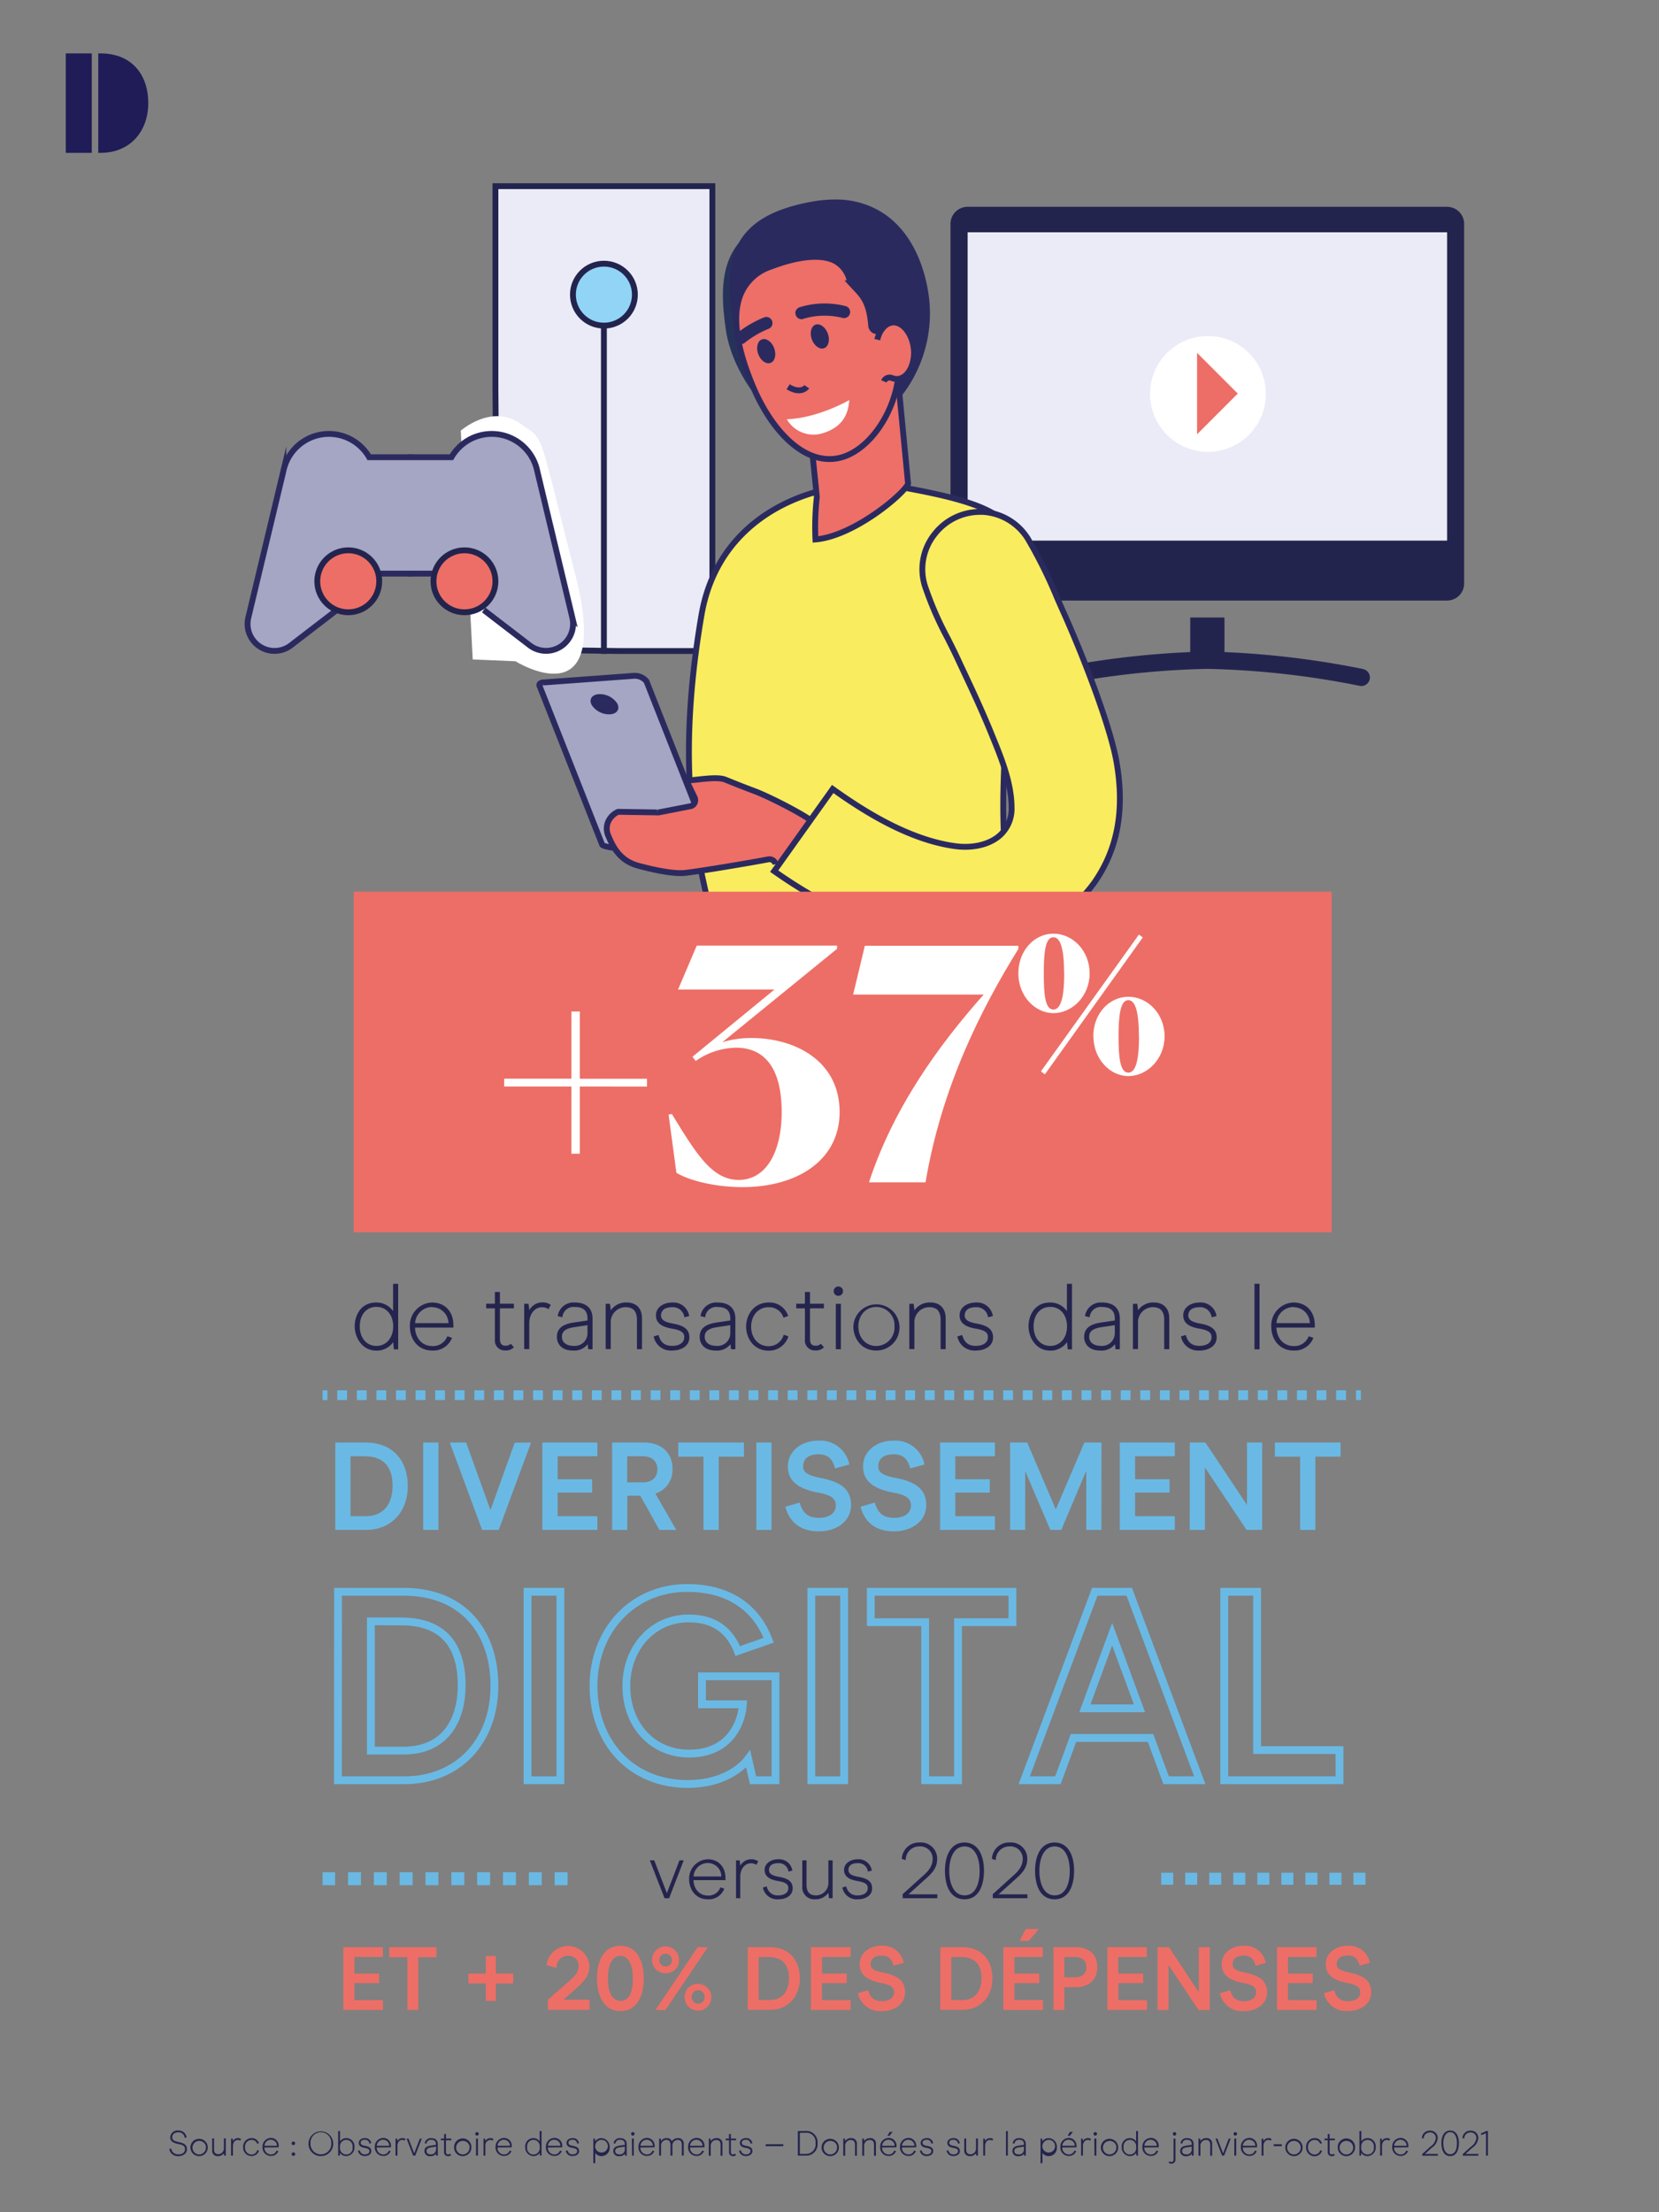 <svg id="VECTO" xmlns="http://www.w3.org/2000/svg" xmlns:xlink="http://www.w3.org/1999/xlink" viewBox="0 0 425.2 566.93"><rect x="0" y="0" width="425.2" height="566.93" fill="#808080" stroke="none"/><defs><style>.cls-1,.cls-15,.cls-20,.cls-21,.cls-22,.cls-24,.cls-25,.cls-26{fill:none;}.cls-2{clip-path:url(#clip-path);}.cls-3{fill:#1f1c57;}.cls-4{fill:#24244e;}.cls-5{fill:#23244e;}.cls-6,.cls-8{fill:#ebebf7;}.cls-7{fill:#fff;}.cls-27,.cls-8,.cls-9{stroke:#23244e;}.cls-8,.cls-9{stroke-linecap:square;}.cls-15,.cls-17,.cls-18,.cls-19,.cls-20,.cls-21,.cls-22,.cls-24,.cls-25,.cls-26,.cls-27,.cls-8,.cls-9{stroke-miterlimit:10;}.cls-17,.cls-18,.cls-19,.cls-20,.cls-27,.cls-8,.cls-9{stroke-width:1.5px;}.cls-9{fill:#91d4f6;}.cls-10,.cls-27{fill:#ed6e66;}.cls-11{clip-path:url(#clip-path-3);}.cls-12{clip-path:url(#clip-path-4);}.cls-13{fill:#e8f0f3;}.cls-14{fill:#2b2a5f;}.cls-15{stroke:#272554;}.cls-16{fill:#27325b;}.cls-17{fill:#f9ec5e;}.cls-17,.cls-18,.cls-19,.cls-20{stroke:#2b2a5f;}.cls-18{fill:#a5a5c4;}.cls-19{fill:#ed6f68;}.cls-21,.cls-22,.cls-24,.cls-25,.cls-26{stroke:#6ab9e4;}.cls-21,.cls-22{stroke-width:2.5px;}.cls-22{stroke-dasharray:2.51 2.51;}.cls-23{fill:#6ab9e4;}.cls-24{stroke-width:2px;}.cls-25{stroke-width:3.31px;stroke-dasharray:3.31 3.31;}.cls-26{stroke-width:3.08px;stroke-dasharray:3.08 3.08;}</style><clipPath id="clip-path"><rect class="cls-1" x="2.46" y="-0.7" width="47.88" height="53.4"/></clipPath><clipPath id="clip-path-3"><rect class="cls-1" x="81.38" y="33.59" width="270.98" height="236.07"/></clipPath><clipPath id="clip-path-4"><polygon class="cls-1" points="307.31 299.34 286.22 299.34 91.57 299.34 91.57 33.59 307.31 33.59 307.31 299.34"/></clipPath></defs><g id="D_dalenys_CMJN"><g class="cls-2"><g class="cls-2"><path class="cls-3" d="M25.71,13.68h-.52V39.17h.63C33.17,39.17,38,33.85,38,26.39c0-7-4-12.71-12.3-12.71M16.86,39.17h6.66V13.68H16.86Z"/></g></g></g><path class="cls-4" d="M43.39,550.73l.48-.14a1.74,1.74,0,0,0,1.87,1.51c.92,0,1.67-.42,1.67-1.32,0-.42,0-1-1.64-1.31-1.2-.23-2.14-.65-2.14-1.75A1.86,1.86,0,0,1,45.72,546a2,2,0,0,1,2.1,1.74l-.47.14a1.58,1.58,0,0,0-1.63-1.43c-.93,0-1.58.48-1.58,1.28s.62,1,1.73,1.25c1.34.26,2.05.74,2.05,1.81s-1,1.77-2.18,1.77A2.2,2.2,0,0,1,43.39,550.73Z"/><path class="cls-4" d="M48.81,550.24A2.22,2.22,0,1,1,51,552.56,2.23,2.23,0,0,1,48.81,550.24Zm4,0A1.74,1.74,0,1,0,51,552.13,1.76,1.76,0,0,0,52.77,550.24Z"/><path class="cls-4" d="M57.87,552.43h-.41l-.08-.62a1.8,1.8,0,0,1-1.54.75A1.37,1.37,0,0,1,54.38,551v-3h.48v2.81c0,1,.52,1.24,1.13,1.24a1.45,1.45,0,0,0,1.39-1.52v-2.53h.49Z"/><path class="cls-4" d="M59.22,548.06h.41l.08.62a1.41,1.41,0,0,1,1.24-.74,1.34,1.34,0,0,1,.83.24l-.23.41a1,1,0,0,0-.65-.18c-.65,0-1.19.63-1.19,1.53v2.49h-.49Z"/><path class="cls-4" d="M62.31,550.24a2.2,2.2,0,0,1,2.17-2.3,1.87,1.87,0,0,1,1.88,1.29l-.45.17a1.45,1.45,0,0,0-1.43-1,1.72,1.72,0,0,0-1.68,1.87,1.73,1.73,0,0,0,1.68,1.89A1.5,1.5,0,0,0,65.93,551l.45.16a2,2,0,0,1-1.9,1.38A2.18,2.18,0,0,1,62.31,550.24Z"/><path class="cls-4" d="M67.78,550.35a1.68,1.68,0,0,0,1.65,1.78,1.46,1.46,0,0,0,1.45-1l.45.15a1.91,1.91,0,0,1-1.9,1.23,2.16,2.16,0,0,1-2.15-2.32,2.21,2.21,0,0,1,2.15-2.3,2,2,0,0,1,2,2.18v.23Zm1.65-2a1.64,1.64,0,0,0-1.64,1.55H71A1.56,1.56,0,0,0,69.43,548.37Z"/><path class="cls-4" d="M74.75,549.27a.44.44,0,0,1,.44-.44.45.45,0,1,1,0,.9A.44.44,0,0,1,74.75,549.27Zm0,2.77a.44.44,0,0,1,.44-.45.45.45,0,0,1,.46.45.44.44,0,0,1-.46.45A.43.43,0,0,1,74.75,552Z"/><path class="cls-4" d="M79.07,549.27a3.17,3.17,0,1,1,3.18,3.28A3.14,3.14,0,0,1,79.07,549.27Zm5.84,0a2.67,2.67,0,1,0-5.33,0,2.67,2.67,0,1,0,5.33,0Z"/><path class="cls-4" d="M87.15,551.73l-.07.7h-.41v-6.3h.48v2.64a1.93,1.93,0,0,1,1.63-.83,2.1,2.1,0,0,1,2.07,2.29,2.19,2.19,0,0,1-2.07,2.32A1.9,1.9,0,0,1,87.15,551.73Zm3.21-1.5a1.62,1.62,0,1,0-3.21,0,1.63,1.63,0,1,0,3.21,0Z"/><path class="cls-4" d="M91.74,551.2l.46-.14a1.26,1.26,0,0,0,1.32,1.05c.65,0,1.16-.28,1.16-.82,0-.26,0-.64-1.14-.83-.84-.14-1.59-.43-1.59-1.28s.81-1.24,1.57-1.24a1.53,1.53,0,0,1,1.63,1.3l-.47.12a1.1,1.1,0,0,0-1.16-1c-.88,0-1.08.45-1.08.79,0,.51.55.68,1.19.79.87.17,1.54.47,1.54,1.32s-.81,1.27-1.65,1.27A1.69,1.69,0,0,1,91.74,551.2Z"/><path class="cls-4" d="M96.56,550.35a1.69,1.69,0,0,0,1.66,1.78,1.48,1.48,0,0,0,1.45-1l.45.15a1.93,1.93,0,0,1-1.9,1.23,2.16,2.16,0,0,1-2.16-2.32,2.22,2.22,0,0,1,2.15-2.3,2,2,0,0,1,2,2.18v.23Zm1.66-2a1.65,1.65,0,0,0-1.65,1.55h3.2A1.56,1.56,0,0,0,98.22,548.37Z"/><path class="cls-4" d="M101.37,548.06h.42l.08.62a1.41,1.41,0,0,1,1.23-.74,1.31,1.31,0,0,1,.83.24l-.22.41a1.07,1.07,0,0,0-.65-.18c-.66,0-1.2.63-1.2,1.53v2.49h-.49Z"/><path class="cls-4" d="M108.11,548.06l-1.69,4.37h-.53l-1.69-4.37h.5l1.46,3.79,1.45-3.79Z"/><path class="cls-4" d="M108.78,551.25c0-.83.56-1.23,1.66-1.39l1.29-.19v-.19c0-.73-.4-1.11-1.21-1.11a1.07,1.07,0,0,0-1.21,1l-.45-.12a1.53,1.53,0,0,1,1.64-1.3c1.13,0,1.71.57,1.71,1.54v2.95h-.41l-.06-.49a1.64,1.64,0,0,1-1.43.62A1.34,1.34,0,0,1,108.78,551.25Zm3-.42v-.71l-1.21.18c-.71.11-1.25.3-1.25.93s.43.88,1.11.88A1.23,1.23,0,0,0,111.73,550.83Z"/><path class="cls-4" d="M113.81,551.5v-3H113v-.45h.83v-1.14h.49v1.14h1.34v.45H114.3v3c0,.45.21.62.57.62a.71.71,0,0,0,.47-.19l.3.33a1,1,0,0,1-.83.31A1,1,0,0,1,113.81,551.5Z"/><path class="cls-4" d="M116.38,550.24a2.22,2.22,0,1,1,4.44,0,2.24,2.24,0,0,1-2.23,2.32A2.21,2.21,0,0,1,116.38,550.24Zm4,0a1.74,1.74,0,1,0-1.74,1.89A1.75,1.75,0,0,0,120.33,550.24Z"/><path class="cls-4" d="M121.8,546.85a.45.45,0,0,1,.46-.45.45.45,0,0,1,0,.9A.45.45,0,0,1,121.8,546.85Zm.21,1.21h.49v4.37H122Z"/><path class="cls-4" d="M123.92,548.06h.41l.08.62a1.41,1.41,0,0,1,1.24-.74,1.34,1.34,0,0,1,.83.24l-.23.41a1,1,0,0,0-.65-.18,1.37,1.37,0,0,0-1.2,1.53v2.49h-.48Z"/><path class="cls-4" d="M127.51,550.35a1.69,1.69,0,0,0,1.66,1.78,1.48,1.48,0,0,0,1.45-1l.45.15a1.93,1.93,0,0,1-1.9,1.23,2.16,2.16,0,0,1-2.16-2.32,2.22,2.22,0,0,1,2.15-2.3,2,2,0,0,1,2,2.18v.23Zm1.66-2a1.65,1.65,0,0,0-1.65,1.55h3.2A1.56,1.56,0,0,0,129.17,548.37Z"/><path class="cls-4" d="M134.62,550.23a2.09,2.09,0,0,1,2.06-2.29,1.92,1.92,0,0,1,1.63.83v-2.64h.49v6.3h-.42l-.06-.7a1.92,1.92,0,0,1-1.64.82A2.19,2.19,0,0,1,134.62,550.23Zm3.7,0a1.62,1.62,0,1,0-3.21,0,1.63,1.63,0,1,0,3.21,0Z"/><path class="cls-4" d="M140.42,550.35a1.68,1.68,0,0,0,1.65,1.78,1.46,1.46,0,0,0,1.45-1l.45.15a1.92,1.92,0,0,1-1.9,1.23,2.15,2.15,0,0,1-2.15-2.32,2.21,2.21,0,0,1,2.14-2.3,2,2,0,0,1,2.05,2.18v.23Zm1.65-2a1.65,1.65,0,0,0-1.65,1.55h3.21A1.56,1.56,0,0,0,142.07,548.37Z"/><path class="cls-4" d="M145,551.2l.45-.14a1.26,1.26,0,0,0,1.32,1.05c.65,0,1.16-.28,1.16-.82,0-.26,0-.64-1.13-.83-.85-.14-1.6-.43-1.6-1.28s.81-1.24,1.57-1.24a1.53,1.53,0,0,1,1.63,1.3l-.47.12a1.1,1.1,0,0,0-1.16-1c-.88,0-1.08.45-1.08.79,0,.51.55.68,1.19.79.87.17,1.54.47,1.54,1.32s-.81,1.27-1.65,1.27A1.67,1.67,0,0,1,145,551.2Z"/><path class="cls-4" d="M156.25,550.26a2.1,2.1,0,0,1-2.06,2.3,1.94,1.94,0,0,1-1.63-.83v2.64h-.49v-6.31h.41l.07.71a1.91,1.91,0,0,1,1.64-.82A2.19,2.19,0,0,1,156.25,550.26Zm-3.7,0a1.63,1.63,0,1,0,1.61-1.88A1.67,1.67,0,0,0,152.55,550.26Z"/><path class="cls-4" d="M157.19,551.25c0-.83.56-1.23,1.66-1.39l1.29-.19v-.19c0-.73-.4-1.11-1.21-1.11a1.07,1.07,0,0,0-1.21,1l-.45-.12a1.53,1.53,0,0,1,1.64-1.3c1.13,0,1.71.57,1.71,1.54v2.95h-.41l-.06-.49a1.62,1.62,0,0,1-1.43.62A1.34,1.34,0,0,1,157.19,551.25Zm2.95-.42v-.71l-1.21.18c-.71.11-1.25.3-1.25.93s.43.88,1.11.88A1.23,1.23,0,0,0,160.14,550.83Z"/><path class="cls-4" d="M161.75,546.85a.44.44,0,0,1,.45-.45.45.45,0,1,1,0,.9A.44.44,0,0,1,161.75,546.85Zm.2,1.21h.49v4.37H162Z"/><path class="cls-4" d="M164.13,550.35a1.69,1.69,0,0,0,1.66,1.78,1.48,1.48,0,0,0,1.45-1l.45.15a1.93,1.93,0,0,1-1.9,1.23,2.15,2.15,0,0,1-2.15-2.32,2.21,2.21,0,0,1,2.14-2.3,2,2,0,0,1,2,2.18v.23Zm1.66-2a1.65,1.65,0,0,0-1.65,1.55h3.2A1.56,1.56,0,0,0,165.79,548.37Z"/><path class="cls-4" d="M168.94,548.06h.42l.07.63a1.65,1.65,0,0,1,1.46-.75,1.36,1.36,0,0,1,1.31.81,1.84,1.84,0,0,1,1.6-.81,1.39,1.39,0,0,1,1.44,1.54v2.95h-.49v-2.72c0-1.06-.47-1.32-1.08-1.32a1.4,1.4,0,0,0-1.33,1.56v2.48h-.49v-2.72c0-1.06-.51-1.32-1.08-1.32a1.42,1.42,0,0,0-1.34,1.56v2.48h-.49Z"/><path class="cls-4" d="M176.86,550.35a1.68,1.68,0,0,0,1.65,1.78,1.46,1.46,0,0,0,1.45-1l.45.15a1.91,1.91,0,0,1-1.9,1.23,2.15,2.15,0,0,1-2.15-2.32,2.21,2.21,0,0,1,2.14-2.3,2,2,0,0,1,2.05,2.18v.23Zm1.65-2a1.65,1.65,0,0,0-1.65,1.55h3.21A1.56,1.56,0,0,0,178.51,548.37Z"/><path class="cls-4" d="M181.67,548.06h.41l.09.63a1.75,1.75,0,0,1,1.53-.75,1.37,1.37,0,0,1,1.46,1.52v3h-.48v-2.81c0-1-.52-1.23-1.13-1.23a1.44,1.44,0,0,0-1.39,1.51v2.53h-.49Z"/><path class="cls-4" d="M186.85,551.5v-3H186v-.45h.83v-1.14h.49v1.14h1.34v.45h-1.34v3c0,.45.22.62.57.62a.76.76,0,0,0,.48-.19l.29.33a1,1,0,0,1-.83.31A1,1,0,0,1,186.85,551.5Z"/><path class="cls-4" d="M189.42,551.2l.46-.14a1.24,1.24,0,0,0,1.31,1.05c.65,0,1.16-.28,1.16-.82,0-.26,0-.64-1.13-.83-.85-.14-1.59-.43-1.59-1.28s.81-1.24,1.56-1.24a1.53,1.53,0,0,1,1.63,1.3l-.47.12a1.1,1.1,0,0,0-1.16-1c-.88,0-1.08.45-1.08.79,0,.51.55.68,1.19.79.87.17,1.54.47,1.54,1.32s-.8,1.27-1.65,1.27A1.68,1.68,0,0,1,189.42,551.2Z"/><path class="cls-4" d="M196.26,549.51h4.5V550h-4.5Z"/><path class="cls-4" d="M204.49,546.13h1.83a2.87,2.87,0,0,1,3.22,3.1,2.9,2.9,0,0,1-3.06,3.2h-2Zm1.93,5.85a2.45,2.45,0,0,0,2.61-2.75,2.38,2.38,0,0,0-2.7-2.65H205V552Z"/><path class="cls-4" d="M210.57,550.24a2.22,2.22,0,1,1,2.21,2.32A2.22,2.22,0,0,1,210.57,550.24Zm4,0a1.74,1.74,0,1,0-1.74,1.89A1.75,1.75,0,0,0,214.52,550.24Z"/><path class="cls-4" d="M216.13,548.06h.41l.09.63a1.75,1.75,0,0,1,1.53-.75,1.37,1.37,0,0,1,1.46,1.52v3h-.48v-2.81c0-1-.52-1.23-1.13-1.23a1.44,1.44,0,0,0-1.39,1.51v2.53h-.49Z"/><path class="cls-4" d="M221,548.06h.42l.08.63a1.77,1.77,0,0,1,1.53-.75,1.38,1.38,0,0,1,1.47,1.52v3H224v-2.81c0-1-.51-1.23-1.13-1.23a1.44,1.44,0,0,0-1.39,1.51v2.53H221Z"/><path class="cls-4" d="M226.08,550.35a1.69,1.69,0,0,0,1.66,1.78,1.46,1.46,0,0,0,1.45-1l.45.15a1.92,1.92,0,0,1-1.9,1.23,2.15,2.15,0,0,1-2.15-2.32,2.21,2.21,0,0,1,2.14-2.3,2,2,0,0,1,2.05,2.18v.23Zm1.66-2a1.65,1.65,0,0,0-1.65,1.55h3.21A1.56,1.56,0,0,0,227.74,548.37Zm.28-2h.77l-.83,1h-.52Z"/><path class="cls-4" d="M231.17,550.35a1.69,1.69,0,0,0,1.66,1.78,1.48,1.48,0,0,0,1.45-1l.45.15a1.93,1.93,0,0,1-1.9,1.23,2.16,2.16,0,0,1-2.16-2.32,2.22,2.22,0,0,1,2.15-2.3,2,2,0,0,1,2,2.18v.23Zm1.66-2a1.65,1.65,0,0,0-1.65,1.55h3.2A1.56,1.56,0,0,0,232.83,548.37Z"/><path class="cls-4" d="M235.76,551.2l.46-.14a1.24,1.24,0,0,0,1.31,1.05c.65,0,1.17-.28,1.17-.82,0-.26,0-.64-1.14-.83-.85-.14-1.59-.43-1.59-1.28s.81-1.24,1.56-1.24a1.53,1.53,0,0,1,1.63,1.3l-.46.12a1.11,1.11,0,0,0-1.17-1c-.88,0-1.08.45-1.08.79,0,.51.55.68,1.19.79.87.17,1.54.47,1.54,1.32s-.8,1.27-1.65,1.27A1.68,1.68,0,0,1,235.76,551.2Z"/><path class="cls-4" d="M242.6,551.2l.46-.14a1.24,1.24,0,0,0,1.31,1.05c.65,0,1.17-.28,1.17-.82,0-.26,0-.64-1.14-.83-.85-.14-1.59-.43-1.59-1.28s.81-1.24,1.56-1.24a1.53,1.53,0,0,1,1.63,1.3l-.46.12a1.11,1.11,0,0,0-1.17-1c-.88,0-1.08.45-1.08.79,0,.51.55.68,1.19.79.87.17,1.54.47,1.54,1.32s-.8,1.27-1.65,1.27A1.68,1.68,0,0,1,242.6,551.2Z"/><path class="cls-4" d="M250.64,552.43h-.42l-.08-.62a1.78,1.78,0,0,1-1.53.75,1.38,1.38,0,0,1-1.47-1.52v-3h.49v2.81c0,1,.51,1.24,1.13,1.24a1.45,1.45,0,0,0,1.39-1.52v-2.53h.49Z"/><path class="cls-4" d="M252,548.06h.41l.08.62a1.41,1.41,0,0,1,1.23-.74,1.29,1.29,0,0,1,.83.24l-.22.41a1.07,1.07,0,0,0-.65-.18c-.66,0-1.2.63-1.2,1.53v2.49H252Z"/><path class="cls-4" d="M257.83,546.13h.48v6.3h-.48Z"/><path class="cls-4" d="M259.48,551.25c0-.83.56-1.23,1.66-1.39l1.29-.19v-.19c0-.73-.4-1.11-1.21-1.11a1.08,1.08,0,0,0-1.21,1l-.45-.12a1.53,1.53,0,0,1,1.64-1.3c1.13,0,1.71.57,1.71,1.54v2.95h-.41l-.05-.49a1.64,1.64,0,0,1-1.44.62A1.34,1.34,0,0,1,259.48,551.25Zm2.95-.42v-.71l-1.21.18c-.71.11-1.25.3-1.25.93s.43.88,1.12.88A1.22,1.22,0,0,0,262.43,550.83Z"/><path class="cls-4" d="M270.87,550.26a2.1,2.1,0,0,1-2.06,2.3,1.94,1.94,0,0,1-1.63-.83v2.64h-.49v-6.31h.42l.06.71a1.92,1.92,0,0,1,1.64-.82A2.18,2.18,0,0,1,270.87,550.26Zm-3.7,0a1.63,1.63,0,1,0,1.61-1.88A1.67,1.67,0,0,0,267.17,550.26Z"/><path class="cls-4" d="M272.26,550.35a1.69,1.69,0,0,0,1.66,1.78,1.46,1.46,0,0,0,1.45-1l.45.15a1.93,1.93,0,0,1-1.9,1.23,2.15,2.15,0,0,1-2.15-2.32,2.21,2.21,0,0,1,2.14-2.3,2,2,0,0,1,2,2.18v.23Zm1.66-2a1.65,1.65,0,0,0-1.65,1.55h3.21A1.56,1.56,0,0,0,273.92,548.37Zm.28-2H275l-.82,1h-.53Z"/><path class="cls-4" d="M277.08,548.06h.41l.08.62a1.41,1.41,0,0,1,1.24-.74,1.28,1.28,0,0,1,.82.24l-.22.41a1,1,0,0,0-.65-.18c-.66,0-1.2.63-1.2,1.53v2.49h-.48Z"/><path class="cls-4" d="M280.26,546.85a.45.45,0,0,1,.46-.45.45.45,0,0,1,0,.9A.45.45,0,0,1,280.26,546.85Zm.21,1.21H281v4.37h-.49Z"/><path class="cls-4" d="M282.15,550.24a2.22,2.22,0,1,1,2.22,2.32A2.23,2.23,0,0,1,282.15,550.24Zm4,0a1.74,1.74,0,1,0-1.74,1.89A1.76,1.76,0,0,0,286.11,550.24Z"/><path class="cls-4" d="M287.49,550.23a2.1,2.1,0,0,1,2.06-2.29,1.92,1.92,0,0,1,1.63.83v-2.64h.49v6.3h-.42l-.06-.7a1.91,1.91,0,0,1-1.64.82A2.19,2.19,0,0,1,287.49,550.23Zm3.7,0a1.62,1.62,0,1,0-3.21,0,1.63,1.63,0,1,0,3.21,0Z"/><path class="cls-4" d="M293.29,550.35a1.68,1.68,0,0,0,1.65,1.78,1.46,1.46,0,0,0,1.45-1l.45.15a1.91,1.91,0,0,1-1.9,1.23,2.16,2.16,0,0,1-2.15-2.32,2.21,2.21,0,0,1,2.14-2.3,2,2,0,0,1,2.05,2.18v.23Zm1.65-2a1.64,1.64,0,0,0-1.64,1.55h3.2A1.56,1.56,0,0,0,294.94,548.37Z"/><path class="cls-4" d="M299.5,554.21l.29-.33a.61.61,0,0,0,.45.17c.37,0,.54-.24.54-.65v-5.34h.49v5.34a1,1,0,0,1-1,1.09A1,1,0,0,1,299.5,554.21Zm1.08-7.36a.45.45,0,1,1,.46.45A.44.44,0,0,1,300.58,546.85Z"/><path class="cls-4" d="M302.48,551.25c0-.83.56-1.23,1.66-1.39l1.29-.19v-.19c0-.73-.4-1.11-1.21-1.11a1.06,1.06,0,0,0-1.2,1l-.45-.12a1.52,1.52,0,0,1,1.63-1.3c1.13,0,1.72.57,1.72,1.54v2.95h-.42l-.05-.49a1.64,1.64,0,0,1-1.44.62A1.34,1.34,0,0,1,302.48,551.25Zm2.95-.42v-.71l-1.21.18c-.71.11-1.25.3-1.25.93s.43.88,1.12.88A1.22,1.22,0,0,0,305.43,550.83Z"/><path class="cls-4" d="M307.17,548.06h.42l.08.63a1.77,1.77,0,0,1,1.53-.75,1.38,1.38,0,0,1,1.47,1.52v3h-.49v-2.81c0-1-.51-1.23-1.13-1.23a1.44,1.44,0,0,0-1.39,1.51v2.53h-.49Z"/><path class="cls-4" d="M315.43,548.06l-1.69,4.37h-.53l-1.69-4.37h.5l1.46,3.79,1.45-3.79Z"/><path class="cls-4" d="M316.15,546.85a.45.45,0,1,1,.46.45A.44.44,0,0,1,316.15,546.85Zm.2,1.21h.49v4.37h-.49Z"/><path class="cls-4" d="M318.53,550.35a1.69,1.69,0,0,0,1.66,1.78,1.46,1.46,0,0,0,1.45-1l.45.15a1.93,1.93,0,0,1-1.9,1.23,2.15,2.15,0,0,1-2.15-2.32,2.21,2.21,0,0,1,2.14-2.3,2,2,0,0,1,2,2.18v.23Zm1.66-2a1.65,1.65,0,0,0-1.65,1.55h3.21A1.57,1.57,0,0,0,320.19,548.37Z"/><path class="cls-4" d="M323.35,548.06h.41l.08.62a1.41,1.41,0,0,1,1.24-.74,1.28,1.28,0,0,1,.82.24l-.22.41a1.07,1.07,0,0,0-.65-.18c-.66,0-1.2.63-1.2,1.53v2.49h-.48Z"/><path class="cls-4" d="M326.44,549.51h2.08V550h-2.08Z"/><path class="cls-4" d="M329.42,550.24a2.22,2.22,0,1,1,2.22,2.32A2.23,2.23,0,0,1,329.42,550.24Zm3.95,0a1.74,1.74,0,1,0-1.73,1.89A1.75,1.75,0,0,0,333.37,550.24Z"/><path class="cls-4" d="M334.76,550.24a2.19,2.19,0,0,1,2.17-2.3,1.86,1.86,0,0,1,1.87,1.29l-.45.17a1.44,1.44,0,0,0-1.42-1,1.72,1.72,0,0,0-1.69,1.87,1.74,1.74,0,0,0,1.69,1.89,1.52,1.52,0,0,0,1.45-1.11l.45.16a2,2,0,0,1-1.9,1.38A2.18,2.18,0,0,1,334.76,550.24Z"/><path class="cls-4" d="M340.29,551.5v-3h-.83v-.45h.83v-1.14h.49v1.14h1.34v.45h-1.34v3c0,.45.22.62.57.62a.71.71,0,0,0,.47-.19l.3.33a1,1,0,0,1-.83.31A1,1,0,0,1,340.29,551.5Z"/><path class="cls-4" d="M342.86,550.24a2.22,2.22,0,1,1,4.44,0,2.24,2.24,0,0,1-2.23,2.32A2.21,2.21,0,0,1,342.86,550.24Zm3.95,0a1.74,1.74,0,1,0-1.74,1.89A1.75,1.75,0,0,0,346.81,550.24Z"/><path class="cls-4" d="M348.9,551.73l-.07.7h-.41v-6.3h.49v2.64a1.92,1.92,0,0,1,1.63-.83,2.1,2.1,0,0,1,2.06,2.29,2.19,2.19,0,0,1-2.06,2.32A1.91,1.91,0,0,1,348.9,551.73Zm3.21-1.5a1.62,1.62,0,1,0-3.21,0,1.63,1.63,0,1,0,3.21,0Z"/><path class="cls-4" d="M353.72,548.06h.41l.09.62a1.38,1.38,0,0,1,1.23-.74,1.34,1.34,0,0,1,.83.24l-.23.41a1,1,0,0,0-.65-.18c-.65,0-1.19.63-1.19,1.53v2.49h-.49Z"/><path class="cls-4" d="M357.31,550.35a1.69,1.69,0,0,0,1.66,1.78,1.47,1.47,0,0,0,1.45-1l.45.15a1.93,1.93,0,0,1-1.9,1.23,2.15,2.15,0,0,1-2.15-2.32,2.21,2.21,0,0,1,2.14-2.3,2,2,0,0,1,2,2.18v.23Zm1.66-2a1.65,1.65,0,0,0-1.65,1.55h3.21A1.57,1.57,0,0,0,359,548.37Z"/><path class="cls-4" d="M364.53,552l2.06-1.86a3.07,3.07,0,0,0,1.41-2.22,1.43,1.43,0,0,0-1.51-1.44,1.56,1.56,0,0,0-1.6,1.59l-.47-.15a2,2,0,0,1,2.07-1.89,1.87,1.87,0,0,1,2,1.89,3.36,3.36,0,0,1-1.57,2.52L365.2,552h3.32v.45h-4Z"/><path class="cls-4" d="M369.42,549.24c0-1.73.67-3.24,2.26-3.24s2.24,1.51,2.24,3.24-.64,3.32-2.24,3.32S369.42,551,369.42,549.24Zm4,0c0-1.45-.5-2.83-1.73-2.83s-1.77,1.38-1.77,2.83.51,2.83,1.77,2.83S373.41,550.78,373.41,549.28Z"/><path class="cls-4" d="M374.92,552l2.07-1.86a3.06,3.06,0,0,0,1.4-2.22,1.42,1.42,0,0,0-1.5-1.44,1.57,1.57,0,0,0-1.61,1.59l-.46-.15a2,2,0,0,1,2.07-1.89,1.87,1.87,0,0,1,2,1.89,3.37,3.37,0,0,1-1.56,2.52L375.59,552h3.32v.45h-4Z"/><path class="cls-4" d="M380.86,546.67a4.17,4.17,0,0,1-1.27.47v-.46a4.05,4.05,0,0,0,1.27-.55h.5v6.3h-.5Z"/><path class="cls-5" d="M349.39,171.46a227.42,227.42,0,0,0-35.56-4.35v-8.86h-8.77v8.86a227.42,227.42,0,0,0-35.56,4.35,2.2,2.2,0,0,0,.91,4.3,218.9,218.9,0,0,1,39-4.35,220.75,220.75,0,0,1,39,4.34,2.19,2.19,0,1,0,1-4.27Z"/><path class="cls-5" d="M370.87,53H248a4.38,4.38,0,0,0-4.39,4.38v92.15a4.38,4.38,0,0,0,4.39,4.38H370.87a4.39,4.39,0,0,0,4.39-4.38V57.33A4.39,4.39,0,0,0,370.87,53Zm0,6.58v79H248v-79Z"/><rect class="cls-6" x="248.02" y="59.53" width="122.85" height="78.98"/><polygon class="cls-7" points="190.47 209.6 198.33 192.15 197.89 176 211.85 176.87 214.04 206.11 190.47 209.6"/><polygon class="cls-8" points="127.48 166.4 126.98 99.33 126.98 47.71 182.58 47.71 182.58 166.84 158.75 166.84 127.48 166.4"/><line class="cls-8" x1="154.78" y1="83.45" x2="154.78" y2="166.84"/><line class="cls-8" x1="105.14" y1="146.98" x2="105.14" y2="117.2"/><circle class="cls-9" cx="154.78" cy="75.51" r="7.94"/><path class="cls-7" d="M118.1,110.37s7.86-7,15.28-1.79c6.43,4.55,4.14.22,14,38.4s-15.27,22.48-15.27,22.48L121.16,169Z"/><circle class="cls-7" cx="309.6" cy="100.95" r="14.84"/><polygon class="cls-10" points="306.8 111.3 306.8 90.42 317.24 100.86 306.8 111.3"/><g class="cls-11"><g class="cls-12"><path class="cls-13" d="M24.12,547.66c0,8,57.66,14.52,128.79,14.52s128.78-6.5,128.78-14.52S224,533.13,152.91,533.13,24.12,539.64,24.12,547.66Z"/><path class="cls-14" d="M141.78,529.9H153.6a31.89,31.89,0,0,0,16.11-4.35h23.14a9.44,9.44,0,0,1,9.43,9.45v12.65l-32.58,0v-4.15l-7.47,4.15-38.18,0A17.71,17.71,0,0,1,141.78,529.9Z"/><path class="cls-14" d="M267,521.86l-32.47.47a.39.39,0,0,0-.37.39l.32,21.89,32.85-.48-.06-4.18Z"/><path class="cls-14" d="M260,528.05h4.73a17.65,17.65,0,0,1,17.64,17.65v2.19h-40V545.7A17.65,17.65,0,0,1,260,528.05Z"/><polygon class="cls-15" points="164.7 414.38 178.8 264.06 216.53 255.49 261.36 264.33 267.6 527.1 230.18 527.1 225.12 406.14 219.15 293.8 202.48 406.14 201.8 527.1 163.48 527.1 164.7 414.38"/><polygon class="cls-16" points="164.72 414.38 179.12 264.06 217.61 255.49 258.11 264.33 260.48 405.04 264.06 527.31 231.53 527.1 226.87 405.56 220.29 293.8 197.73 406.14 197.04 527.1 163.48 527.1 164.72 414.38"/><path class="cls-14" d="M163.48,528.67h39.1a1.56,1.56,0,0,0,1.57-1.56l.69-120.85,14.71-97.08,5.26,97a1.57,1.57,0,1,0,3.14-.17l-6.09-112.33a1.57,1.57,0,0,0-3.13-.15l-17,112.33a1.79,1.79,0,0,0,0,.23L201,525.53H163.48a1.57,1.57,0,0,0,0,3.14Z"/><path class="cls-17" d="M257.77,219.88c-1.86-16.48.77-42,2.51-59,.61-6,1.1-10.78,1.24-13.66.67-13.81-4.84-17.8-31-22.45-17.51-3.1-45.93,4.76-50.73,32.84-7.41,43.32,0,64.38,2.16,76.2a2,2,0,0,1,0,.42l-3.27,35.32c4.58,1.64,23.52,7.66,51.54,6.47,20.93-.88,30.26-5.52,32.72-7Z"/><path class="cls-18" d="M157.62,217.88l23.13-1.69a1.38,1.38,0,0,0,.94-.34.63.63,0,0,0,0-.69l-16-40.56a3.88,3.88,0,0,0-3.29-1.4l-23.13,1.7a1.37,1.37,0,0,0-.93.33.63.63,0,0,0,0,.69l16,40.56c.48.84,9,1.49,10.29,1.4Z"/><path class="cls-14" d="M151.68,180.72a5.39,5.39,0,0,0,4.71,2.34c1.8-.13,2.59-1.39,1.78-2.82a5.32,5.32,0,0,0-4.71-2.34C151.67,178,150.87,179.29,151.68,180.72Z"/><path class="cls-19" d="M198.77,221.48a1.58,1.58,0,0,0-1.84-1.25c-4.79.91-17.23,3-21.24,3.46-3.54.44-10.19-1.3-12.15-1.84-4.42-1.22-6.27-4.37-7.6-7.6a4.49,4.49,0,0,1,.09-4,5,5,0,0,1,2.39-2.2l10,.15a1.39,1.39,0,0,0,.41,0l8.21-1.6a1.54,1.54,0,0,0,1-.85,1.56,1.56,0,0,0,0-1.35l-2.13-4.4c2.11.05,7.66-1.13,9.95-.21l.61.24c1.72.7,4.6,1.85,7,2.74,3.66,1.35,15.25,7.2,16.22,9.07a1.57,1.57,0,1,0,2.92-1.17"/><path class="cls-17" d="M239.64,136.77A14.42,14.42,0,0,0,237,150a85.26,85.26,0,0,0,5.79,13.4c.86,1.71,1.71,3.4,2.5,5.08l.83,1.79c2.73,5.79,5.55,11.78,8,17.83l.24.59c2.3,5.61,4.9,12,4.91,18.28a9.17,9.17,0,0,1-3.06,7.17c-2.65,2.31-6.91,3.32-11.43,2.7-11.81-1.62-23.33-8.89-31.36-14.64l-15,21.05c13.31,9.35,33,19.79,53.27,18.62a38,38,0,0,0,28.75-15.64c6-8.53,7.9-18.7,5.7-31.1h0c-1.54-8.69-8-25.8-13.56-38.21-.54-1.2-1.08-2.44-1.63-3.68A120.73,120.73,0,0,0,263.4,138a14.59,14.59,0,0,0-11.46-6.81c-.29,0-.57,0-.86,0A14.71,14.71,0,0,0,239.64,136.77Zm48,58h0Z"/><path class="cls-16" d="M186.05,84.62c1.91,12.95,14.69,29,26.56,27.23S230.93,91.2,229,78.25s-9.61-26.29-26.08-23C184.5,58.9,184.13,71.68,186.05,84.62Z"/><path class="cls-14" d="M207.85,51.72c-20.1,3.71-22.59,14.37-20.1,30.36h0c2.15,13.75,17.43,29.74,30.71,27.86,9.82-1.38,22.32-16.65,19.47-34.92-.82-5.26-3.39-14.9-11.4-20.28a22.14,22.14,0,0,0-12.6-3.61A33.51,33.51,0,0,0,207.85,51.72ZM186,82.33h0Z"/><path class="cls-19" d="M230.45,100.19l-23.11,7.33,2,19.68a1.5,1.5,0,0,1,0,.3,69.45,69.45,0,0,0-.34,10.75c9.87-.83,22.75-11.73,23.74-14.28Zm2.32,24.09h0Z"/><path class="cls-19" d="M228.71,82.62a3.87,3.87,0,0,0-2.61,1.65,1.57,1.57,0,0,1-2.82-.83c-.46-5.89-2.12-7.63-4.22-9.82l-.92-1a1.53,1.53,0,0,1-.36-.66A7.53,7.53,0,0,0,214,66.86c-3.47-1.78-9.32-1.25-16.48,1.49a12.59,12.59,0,0,0-7.61,6.88c-2.32,5.43-1.29,13.44,3.06,23.79,2.83,6.72,6.73,12.19,11,15.4,3,2.29,7.79,4.54,13.13,2.3,6.1-2.57,11.41-10.21,12.91-18.6a1.54,1.54,0,0,1,1-1.19c2.21-.83,3.61-4.07,3.26-7.53-.37-3.78-2.71-6.79-5.19-6.79Z"/><path class="cls-20" d="M229.85,100.28c.21,0,.41,0,.62,0"/><path class="cls-20" d="M224.85,87.05c.59-2.51,2.1-4.25,3.87-4.43,2.59-.25,5.1,2.85,5.49,6.78s-1.46,7.46-4.05,7.72a3.21,3.21,0,0,1-1.57-.25,1.59,1.59,0,0,0-2.06.86"/><path class="cls-7" d="M217.67,102.52s-7.84,4.6-16,4.93a7.88,7.88,0,0,0,9.41,3.5C216.4,109.27,217.46,105.53,217.67,102.52Z"/><path class="cls-14" d="M205.26,81.83a1.58,1.58,0,0,0,.52-.09A18.74,18.74,0,0,1,216,81.49a1.57,1.57,0,0,0,.89-3,21.7,21.7,0,0,0-12.1.3,1.57,1.57,0,0,0,.52,3Z"/><path class="cls-14" d="M189.9,88.19a1.54,1.54,0,0,0,1.06-.41A24.77,24.77,0,0,1,197,84.26a1.57,1.57,0,1,0-1.16-2.92,27.26,27.26,0,0,0-7,4.11,1.57,1.57,0,0,0,1.05,2.74Z"/></g><path class="cls-14" d="M209.75,83.3l1.15,5S206.15,89.71,209.75,83.3Z"/><path class="cls-14" d="M196.33,87.43l1.15,5S192.73,93.84,196.33,87.43Z"/><path class="cls-20" d="M206.78,99.12s-1.42,2.07-4.78,0"/></g><rect class="cls-10" x="90.66" y="228.52" width="250.65" height="87.29"/><path class="cls-7" d="M148.6,278.44v17.23h-2.15V278.44H129.22v-2h17.23V259.23h2.15v17.23h17.23v2Z"/><path class="cls-7" d="M173.36,300.56l-2-14.91.83-.17c6.21,10.11,10.27,16.9,17.15,16.9,7,0,11-7.12,11-17.39,0-11.27-4.39-16.49-11.68-16.49a18.62,18.62,0,0,0-10.35,3.4l-.83-1.08,21-17.22H173.78l4.8-11.27h35.95v.83L185.12,267.1a24.79,24.79,0,0,1,7.54-1.08c10.77,0,22.53,5.63,22.53,19,0,11.84-10.19,19.21-25,19.21C183.38,304.2,176.84,302.63,173.36,300.56Z"/><path class="cls-7" d="M222.72,303c6.3-19.3,18.14-35.45,29.4-48.12H218.66l3-12.51H261v.83c-9.61,15.49-19.72,35.53-23.78,59.8Z"/><path class="cls-7" d="M261,249.46c0-5.85,4.1-10.19,9-10.19s9.27,4.34,9.27,10.19-4.49,10.18-9.27,10.18S261,255.2,261,249.46Zm5.79,25.1,25.11-35.05,1,.72-25.1,35.1Zm5.94-25.1c0-5.36-.68-9.27-2.75-9.27s-2.46,3.91-2.46,9.27.33,9.26,2.46,9.26S272.76,254.72,272.76,249.46Zm7.48,16.12c0-5.84,4.11-10.14,9-10.14s9.27,4.3,9.27,10.14-4.49,10.19-9.27,10.19S280.24,271.33,280.24,265.58Zm11.69,0c0-5.36-.68-9.27-2.71-9.27s-2.51,3.91-2.51,9.27.39,9.32,2.51,9.32S291.93,270.84,291.93,265.58Z"/><path class="cls-4" d="M90.91,339.92c0-2.81,1.56-6.12,5.5-6.12a5.13,5.13,0,0,1,4.34,2.21v-7h1.3v16.8h-1.11l-.16-1.87a5.12,5.12,0,0,1-4.37,2.19C92.76,346.09,90.91,342.7,90.91,339.92Zm9.87,0c0-2.88-1.68-5-4.3-5s-4.27,2.06-4.27,5,1.7,5,4.27,5S100.78,342.8,100.78,339.92Z"/><path class="cls-4" d="M106.37,340.23c.09,2.74,1.84,4.73,4.41,4.73a3.9,3.9,0,0,0,3.87-2.52l1.2.41a5.11,5.11,0,0,1-5.07,3.26c-3.67,0-5.73-2.9-5.73-6.17a5.9,5.9,0,0,1,5.71-6.14c3.19,0,5.45,2.23,5.45,5.81v.62Zm4.41-5.28a4.39,4.39,0,0,0-4.39,4.13h8.55A4.16,4.16,0,0,0,110.78,335Z"/><path class="cls-4" d="M126.84,343.3v-8h-2.23v-1.2h2.23v-3h1.29v3h3.58v1.2h-3.58v7.92c0,1.23.58,1.66,1.52,1.66a2,2,0,0,0,1.27-.5l.79.88a2.73,2.73,0,0,1-2.21.82A2.52,2.52,0,0,1,126.84,343.3Z"/><path class="cls-4" d="M134.35,334.13h1.1l.22,1.64a3.75,3.75,0,0,1,3.29-2,3.53,3.53,0,0,1,2.21.65l-.6,1.08a2.78,2.78,0,0,0-1.73-.48c-1.75,0-3.19,1.68-3.19,4.08v6.64h-1.3Z"/><path class="cls-4" d="M142.73,342.63c0-2.21,1.48-3.29,4.41-3.72l3.43-.5v-.51c0-1.94-1-2.95-3.21-2.95a2.86,2.86,0,0,0-3.22,2.64l-1.2-.31a4.08,4.08,0,0,1,4.37-3.48c3,0,4.56,1.53,4.56,4.1v7.87h-1.1l-.15-1.29a4.36,4.36,0,0,1-3.81,1.63C143.85,346.11,142.73,344.29,142.73,342.63Zm7.84-1.13v-1.89l-3.21.48c-1.9.28-3.34.81-3.34,2.49,0,1.44,1.15,2.33,3,2.33A3.25,3.25,0,0,0,150.57,341.5Z"/><path class="cls-4" d="M155.23,334.13h1.1l.22,1.66a4.75,4.75,0,0,1,4.08-2c2.11,0,3.91,1.2,3.91,4.05v7.92h-1.29v-7.48c0-2.67-1.37-3.29-3-3.29a3.84,3.84,0,0,0-3.72,4v6.74h-1.3Z"/><path class="cls-4" d="M167.54,342.49l1.23-.36c.36,1.1.93,2.78,3.5,2.78,1.73,0,3.1-.74,3.1-2.18,0-.7-.05-1.71-3-2.21-2.25-.39-4.25-1.15-4.25-3.41s2.16-3.31,4.18-3.31a4.08,4.08,0,0,1,4.34,3.48l-1.24.31a2.94,2.94,0,0,0-3.1-2.59c-2.35,0-2.88,1.2-2.88,2.11,0,1.37,1.46,1.8,3.17,2.11,2.33.43,4.1,1.25,4.1,3.51s-2.13,3.38-4.39,3.38A4.48,4.48,0,0,1,167.54,342.49Z"/><path class="cls-4" d="M179.33,342.63c0-2.21,1.48-3.29,4.41-3.72l3.43-.5v-.51c0-1.94-1-2.95-3.21-2.95a2.86,2.86,0,0,0-3.22,2.64l-1.2-.31a4.08,4.08,0,0,1,4.37-3.48c3,0,4.56,1.53,4.56,4.1v7.87h-1.1l-.15-1.29a4.36,4.36,0,0,1-3.81,1.63C180.45,346.11,179.33,344.29,179.33,342.63Zm7.84-1.13v-1.89l-3.21.48c-1.9.28-3.34.81-3.34,2.49,0,1.44,1.15,2.33,3,2.33A3.25,3.25,0,0,0,187.17,341.5Z"/><path class="cls-4" d="M191.23,339.94c0-2.95,2-6.14,5.78-6.14a5,5,0,0,1,5,3.45l-1.2.44A3.84,3.84,0,0,0,197,335c-2.64,0-4.48,2.11-4.48,5s1.84,5,4.48,5a4,4,0,0,0,3.87-2.95l1.2.43a5.25,5.25,0,0,1-5.07,3.67C193.08,346.11,191.23,342.87,191.23,339.94Z"/><path class="cls-4" d="M206.3,343.3v-8h-2.23v-1.2h2.23v-3h1.3v3h3.57v1.2H207.6v7.92c0,1.23.57,1.66,1.51,1.66a1.9,1.9,0,0,0,1.27-.5l.79.88a2.71,2.71,0,0,1-2.2.82A2.53,2.53,0,0,1,206.3,343.3Z"/><path class="cls-4" d="M213.67,330.89a1.2,1.2,0,1,1,2.4,0,1.2,1.2,0,1,1-2.4,0Zm.55,3.24h1.3v11.64h-1.3Z"/><path class="cls-4" d="M218.71,339.94a5.92,5.92,0,1,1,5.9,6.17C220.61,346.11,218.71,342.8,218.71,339.94Zm10.54,0a4.67,4.67,0,0,0-4.64-5c-2.76,0-4.61,2.18-4.61,5s1.85,5,4.61,5A4.7,4.7,0,0,0,229.25,339.94Z"/><path class="cls-4" d="M233.06,334.13h1.1l.22,1.66a4.75,4.75,0,0,1,4.08-2c2.11,0,3.91,1.2,3.91,4.05v7.92h-1.29v-7.48c0-2.67-1.37-3.29-3-3.29a3.84,3.84,0,0,0-3.72,4v6.74h-1.3Z"/><path class="cls-4" d="M245.37,342.49l1.23-.36c.36,1.1.93,2.78,3.5,2.78,1.73,0,3.1-.74,3.1-2.18,0-.7,0-1.71-3-2.21-2.25-.39-4.25-1.15-4.25-3.41s2.16-3.31,4.18-3.31a4.08,4.08,0,0,1,4.34,3.48l-1.24.31a2.94,2.94,0,0,0-3.1-2.59c-2.35,0-2.88,1.2-2.88,2.11,0,1.37,1.46,1.8,3.17,2.11,2.33.43,4.1,1.25,4.1,3.51s-2.13,3.38-4.39,3.38A4.48,4.48,0,0,1,245.37,342.49Z"/><path class="cls-4" d="M263.61,339.92c0-2.81,1.56-6.12,5.5-6.12a5.13,5.13,0,0,1,4.34,2.21v-7h1.3v16.8h-1.1l-.17-1.87a5.12,5.12,0,0,1-4.37,2.19C265.46,346.09,263.61,342.7,263.61,339.92Zm9.87,0c0-2.88-1.68-5-4.3-5s-4.27,2.06-4.27,5,1.7,5,4.27,5S273.48,342.8,273.48,339.92Z"/><path class="cls-4" d="M277.87,342.63c0-2.21,1.49-3.29,4.41-3.72l3.44-.5v-.51c0-1.94-1.06-2.95-3.22-2.95a2.86,2.86,0,0,0-3.22,2.64l-1.2-.31a4.09,4.09,0,0,1,4.37-3.48c3,0,4.56,1.53,4.56,4.1v7.87h-1.1l-.15-1.29a4.35,4.35,0,0,1-3.81,1.63C279,346.11,277.87,344.29,277.87,342.63Zm7.85-1.13v-1.89l-3.22.48c-1.9.28-3.34.81-3.34,2.49,0,1.44,1.16,2.33,3,2.33A3.26,3.26,0,0,0,285.72,341.5Z"/><path class="cls-4" d="M290.37,334.13h1.11l.21,1.66a4.75,4.75,0,0,1,4.08-2c2.11,0,3.91,1.2,3.91,4.05v7.92h-1.29v-7.48c0-2.67-1.37-3.29-3-3.29a3.84,3.84,0,0,0-3.72,4v6.74h-1.3Z"/><path class="cls-4" d="M302.68,342.49l1.23-.36c.36,1.1.93,2.78,3.5,2.78,1.73,0,3.1-.74,3.1-2.18,0-.7-.05-1.71-3-2.21-2.25-.39-4.24-1.15-4.24-3.41s2.16-3.31,4.17-3.31a4.09,4.09,0,0,1,4.35,3.48l-1.25.31a2.94,2.94,0,0,0-3.1-2.59c-2.35,0-2.88,1.2-2.88,2.11,0,1.37,1.47,1.8,3.17,2.11,2.33.43,4.1,1.25,4.1,3.51s-2.13,3.38-4.39,3.38A4.48,4.48,0,0,1,302.68,342.49Z"/><path class="cls-4" d="M321.52,329h1.3v16.8h-1.3Z"/><path class="cls-4" d="M327.14,340.23c.1,2.74,1.85,4.73,4.42,4.73a3.9,3.9,0,0,0,3.86-2.52l1.2.41a5.11,5.11,0,0,1-5.06,3.26c-3.68,0-5.74-2.9-5.74-6.17a5.9,5.9,0,0,1,5.71-6.14c3.19,0,5.45,2.23,5.45,5.81v.62Zm4.42-5.28a4.4,4.4,0,0,0-4.4,4.13h8.55A4.15,4.15,0,0,0,331.56,335Z"/><line class="cls-21" x1="82.68" y1="357.55" x2="83.93" y2="357.55"/><line class="cls-22" x1="86.44" y1="357.55" x2="346.28" y2="357.55"/><line class="cls-21" x1="347.54" y1="357.55" x2="348.79" y2="357.55"/><path class="cls-4" d="M175.24,476.76l-3.74,9.7h-1.18l-3.77-9.7h1.13l3.24,8.4,3.22-8.4Z"/><path class="cls-4" d="M177.74,481.84c.08,2.28,1.54,3.94,3.68,3.94a3.24,3.24,0,0,0,3.22-2.1l1,.34a4.26,4.26,0,0,1-4.22,2.72c-3.06,0-4.79-2.42-4.79-5.14a4.93,4.93,0,0,1,4.77-5.12c2.66,0,4.54,1.86,4.54,4.84v.52Zm3.68-4.4a3.66,3.66,0,0,0-3.66,3.44h7.12A3.46,3.46,0,0,0,181.42,477.44Z"/><path class="cls-4" d="M188.65,476.76h.92l.18,1.36a3.14,3.14,0,0,1,2.75-1.64,2.93,2.93,0,0,1,1.84.54l-.5.9a2.32,2.32,0,0,0-1.44-.4c-1.46,0-2.67,1.4-2.67,3.4v5.54h-1.08Z"/><path class="cls-4" d="M195.53,483.72l1-.3a2.78,2.78,0,0,0,2.93,2.32c1.44,0,2.58-.62,2.58-1.82,0-.58,0-1.42-2.52-1.84-1.89-.32-3.55-1-3.55-2.84s1.8-2.76,3.49-2.76a3.41,3.41,0,0,1,3.62,2.9l-1,.26a2.45,2.45,0,0,0-2.58-2.16c-2,0-2.41,1-2.41,1.76,0,1.14,1.22,1.5,2.65,1.76,1.94.36,3.42,1,3.42,2.92s-1.78,2.82-3.66,2.82A3.73,3.73,0,0,1,195.53,483.72Z"/><path class="cls-4" d="M213.4,486.46h-.92l-.18-1.38a4,4,0,0,1-3.4,1.66,3.06,3.06,0,0,1-3.27-3.38v-6.6h1.08V483c0,2.22,1.14,2.74,2.51,2.74a3.2,3.2,0,0,0,3.1-3.36v-5.62h1.08Z"/><path class="cls-4" d="M215.89,483.72l1-.3a2.78,2.78,0,0,0,2.92,2.32c1.45,0,2.59-.62,2.59-1.82,0-.58,0-1.42-2.53-1.84-1.88-.32-3.54-1-3.54-2.84s1.8-2.76,3.48-2.76a3.41,3.41,0,0,1,3.63,2.9l-1,.26a2.45,2.45,0,0,0-2.59-2.16c-2,0-2.4,1-2.4,1.76,0,1.14,1.22,1.5,2.65,1.76,1.94.36,3.42,1,3.42,2.92s-1.79,2.82-3.67,2.82A3.73,3.73,0,0,1,215.89,483.72Z"/><path class="cls-4" d="M231.33,485.44l4.59-4.14c1.4-1.26,3.12-2.6,3.12-4.94a3.15,3.15,0,0,0-3.35-3.18,3.47,3.47,0,0,0-3.56,3.52l-1-.32a4.4,4.4,0,0,1,4.6-4.2,4.16,4.16,0,0,1,4.47,4.2c0,2.64-1.78,4.08-3.49,5.6l-3.86,3.48h7.39v1h-8.87Z"/><path class="cls-4" d="M242.19,479.38c0-3.86,1.5-7.2,5-7.2s5,3.34,5,7.2c0,4-1.42,7.36-5,7.36S242.19,483.38,242.19,479.38Zm8.89.08c0-3.22-1.12-6.28-3.87-6.28s-3.92,3.06-3.92,6.28,1.14,6.28,3.92,6.28S251.08,482.8,251.08,479.46Z"/><path class="cls-4" d="M254.43,485.44,259,481.3c1.41-1.26,3.13-2.6,3.13-4.94a3.15,3.15,0,0,0-3.35-3.18,3.47,3.47,0,0,0-3.56,3.52l-1-.32a4.4,4.4,0,0,1,4.6-4.2,4.16,4.16,0,0,1,4.47,4.2c0,2.64-1.78,4.08-3.48,5.6l-3.87,3.48h7.39v1h-8.87Z"/><path class="cls-4" d="M265.29,479.38c0-3.86,1.5-7.2,5-7.2s5,3.34,5,7.2c0,4-1.42,7.36-5,7.36S265.29,483.38,265.29,479.38Zm8.89.08c0-3.22-1.13-6.28-3.87-6.28s-3.92,3.06-3.92,6.28,1.14,6.28,3.92,6.28S274.18,482.8,274.18,479.46Z"/><path class="cls-23" d="M85.93,369.68h7.78c7.3,0,10.81,5,10.81,11.17,0,6.56-4.25,11.23-10.71,11.23H85.93Zm7.75,18.88c5.25,0,6.94-3.93,6.94-7.74,0-4-1.5-7.62-7.23-7.62H89.84v15.36Z"/><path class="cls-23" d="M108.46,369.68h3.91v22.4h-3.91Z"/><path class="cls-23" d="M136.11,369.68l-8.29,22.4h-4.25l-8.29-22.4h4.19L125.71,387l6.21-17.28Z"/><path class="cls-23" d="M139,369.68H153.1v3.52H142.93v5.89h8.83v3.42h-8.83v6.05H153.1v3.52H139Z"/><path class="cls-23" d="M156.88,369.68h8.19c4.7,0,7.29,2.92,7.29,6.66a6.36,6.36,0,0,1-4.38,6.43l5.34,9.31H169l-4.89-8.77h-3.33v8.77h-3.9Zm7.93,10.21c2.34,0,3.68-1.34,3.68-3.36s-1.41-3.33-3.74-3.33h-4v6.69Z"/><path class="cls-23" d="M180.3,373.3h-6.46v-3.62h16.83v3.62h-6.46v18.78H180.3Z"/><path class="cls-23" d="M193.84,369.68h3.9v22.4h-3.9Z"/><path class="cls-23" d="M201.29,386.13l3.65-1.06c.77,2.6,2.08,3.91,4.93,3.91,2.53,0,4.35-1.09,4.35-3.2,0-1.51-.93-2.63-4.38-3.23-5.06-.93-7.91-2.88-7.91-6.72s3.27-6.63,7.91-6.63a7.56,7.56,0,0,1,7.84,6.12l-3.65,1c-.61-2.3-1.73-3.62-4.19-3.62s-4,1-4,3.11c0,1.76,1.66,2.4,4.7,3,5.12,1,7.58,3,7.58,6.91,0,4.09-3.64,6.72-8.25,6.72C205.45,392.5,202.38,390.29,201.29,386.13Z"/><path class="cls-23" d="M220.56,386.13l3.64-1.06c.77,2.6,2.08,3.91,4.93,3.91,2.53,0,4.35-1.09,4.35-3.2,0-1.51-.92-2.63-4.38-3.23-5.06-.93-7.9-2.88-7.9-6.72s3.26-6.63,7.9-6.63a7.56,7.56,0,0,1,7.84,6.12l-3.65,1c-.61-2.3-1.73-3.62-4.19-3.62s-4,1-4,3.11c0,1.76,1.66,2.4,4.7,3,5.12,1,7.59,3,7.59,6.91,0,4.09-3.65,6.72-8.26,6.72C224.72,392.5,221.64,390.29,220.56,386.13Z"/><path class="cls-23" d="M240.94,369.68H255v3.52H244.84v5.89h8.84v3.42h-8.84v6.05H255v3.52H240.94Z"/><path class="cls-23" d="M282.28,392.08h-3.87V376.92L272,392.08H269.2L262.76,377l0,15.07h-3.87v-22.4h4.38l7.33,17.15,7.33-17.15h4.38Z"/><path class="cls-23" d="M287,369.68H301.1v3.52H290.92v5.89h8.83v3.42h-8.83v6.05H301.1v3.52H287Z"/><path class="cls-23" d="M304.94,369.68h4l10.66,16v-16h3.9v22.4h-4l-10.69-16v16h-3.9Z"/><path class="cls-23" d="M333.23,373.3h-6.47v-3.62h16.83v3.62h-6.46v18.78h-3.9Z"/><path class="cls-24" d="M86.64,407.93H103.4c15.73,0,23.32,10.76,23.32,24.08,0,14.14-9.17,24.22-23.11,24.22h-17Zm16.69,40.71c11.32,0,15-8.49,15-16.7,0-8.56-3.25-16.42-15.6-16.42H95.05v33.12Z"/><path class="cls-24" d="M135.21,407.93h8.42v48.3h-8.42Z"/><path class="cls-24" d="M152.12,432.08c0-14.15,9.93-25.12,24-25.12,11.66,0,18.08,5.94,20.9,13.39l-7.93,2.76c-1.86-4.76-5.52-8.35-12.56-8.35-9.52,0-16,7.86-16,17.32,0,9.86,6.56,17.32,16.15,17.32s13.32-6.9,13.73-12.63H179.92v-7.18h18.84v26.64H193l-1.24-5.45c-1.52,2.07-6.35,6.41-15.52,6.41C161.91,457.19,152.12,446.64,152.12,432.08Z"/><path class="cls-24" d="M207.94,407.93h8.41v48.3h-8.41Z"/><path class="cls-24" d="M237.12,415.72H223.18v-7.79h36.3v7.79H245.54v40.51h-8.42Z"/><path class="cls-24" d="M294.88,445.39H275.14l-4,10.84h-8.63l18.08-48.3h8.83l18.08,48.3h-8.62Zm-2.83-7.59-7-19-7,19Z"/><path class="cls-24" d="M313.78,407.93h8.42V448.5h21.11v7.73H313.78Z"/><path class="cls-10" d="M88,499H98.13v2.53H90.82v4.24h6.34v2.46H90.82v4.34h7.31v2.53H88Z"/><path class="cls-10" d="M104.41,501.58H99.76V499h12.1v2.6h-4.64v13.5h-2.81Z"/><path class="cls-10" d="M124.51,508.3h-4.46v-2.53h4.46v-4.49h2.58v4.49h4.46v2.53h-4.46v4.48h-2.58Z"/><path class="cls-10" d="M140.41,512.48l5.42-4.73c1.54-1.34,2.46-2.3,2.46-4a2.53,2.53,0,0,0-2.69-2.53,2.84,2.84,0,0,0-2.92,3.11l-2.6-.72a5.53,5.53,0,0,1,11,.12c0,2.6-1.43,4.11-3.29,5.75l-3.4,3h6.71v2.6H140.41Z"/><path class="cls-10" d="M153,507c0-4.65,1.89-8.35,6-8.35s6,3.7,6,8.35-1.84,8.39-5.95,8.39S153,511.7,153,507Zm9.2,0c0-3.27-1-5.77-3.18-5.77s-3.22,2.5-3.22,5.77.95,5.77,3.25,5.77S162.21,510.37,162.21,507Z"/><path class="cls-10" d="M167.11,502.27a3.46,3.46,0,0,1,6.92,0,3.31,3.31,0,0,1-3.38,3.43A3.43,3.43,0,0,1,167.11,502.27ZM178.83,499h2.6l-10.87,16.1H168Zm-6.62,3.29a1.62,1.62,0,1,0-3.24,0,1.6,1.6,0,0,0,1.68,1.64A1.55,1.55,0,0,0,172.21,502.27Zm3.25,9.52a3.34,3.34,0,0,1,3.44-3.4,3.43,3.43,0,1,1-3.44,3.4Zm5.12,0a1.65,1.65,0,1,0-3.29,0,1.63,1.63,0,0,0,1.68,1.68A1.6,1.6,0,0,0,180.58,511.79Z"/><path class="cls-10" d="M191.65,499h5.59c5.24,0,7.77,3.59,7.77,8,0,4.71-3.06,8.07-7.7,8.07h-5.66Zm5.56,13.57c3.77,0,5-2.83,5-5.56s-1.08-5.48-5.19-5.48h-2.56v11Z"/><path class="cls-10" d="M207.84,499H218v2.53h-7.31v4.24H217v2.46h-6.34v4.34H218v2.53H207.84Z"/><path class="cls-10" d="M219.87,510.8l2.62-.75c.55,1.86,1.5,2.8,3.54,2.8,1.82,0,3.13-.78,3.13-2.3,0-1.08-.67-1.88-3.15-2.32-3.63-.67-5.68-2.07-5.68-4.83s2.35-4.76,5.68-4.76a5.42,5.42,0,0,1,5.63,4.39l-2.62.74c-.44-1.66-1.24-2.6-3-2.6s-2.88.74-2.88,2.23c0,1.26,1.2,1.72,3.39,2.18,3.67.74,5.44,2.19,5.44,5,0,2.94-2.62,4.83-5.93,4.83A5.85,5.85,0,0,1,219.87,510.8Z"/><path class="cls-10" d="M241,499h5.59c5.24,0,7.77,3.59,7.77,8,0,4.71-3.06,8.07-7.7,8.07H241Zm5.56,13.57c3.78,0,5-2.83,5-5.56s-1.08-5.48-5.19-5.48h-2.55v11Z"/><path class="cls-10" d="M257.15,499h10.12v2.53H260v4.24h6.34v2.46H260v4.34h7.31v2.53H257.15Zm5.75-4.66h3.38l-2.62,3.08h-2.35Z"/><path class="cls-10" d="M270,499h5.75c2.92,0,5.49,1.5,5.49,5.11s-2.62,5.15-5.36,5.15h-3.08v5.84H270Zm5.54,7.73c2,0,2.9-1.13,2.9-2.62s-.95-2.58-2.93-2.58h-2.71v5.2Z"/><path class="cls-10" d="M283.81,499h10.12v2.53h-7.32v4.24H293v2.46h-6.35v4.34h7.32v2.53H283.81Z"/><path class="cls-10" d="M296.69,499h2.9l7.65,11.53V499h2.81v16.1h-2.88l-7.68-11.52v11.52h-2.8Z"/><path class="cls-10" d="M312.65,510.8l2.62-.75c.55,1.86,1.5,2.8,3.54,2.8,1.82,0,3.13-.78,3.13-2.3,0-1.08-.67-1.88-3.15-2.32-3.63-.67-5.68-2.07-5.68-4.83s2.35-4.76,5.68-4.76a5.42,5.42,0,0,1,5.63,4.39l-2.62.74c-.43-1.66-1.24-2.6-3-2.6s-2.87.74-2.87,2.23c0,1.26,1.19,1.72,3.38,2.18,3.68.74,5.45,2.19,5.45,5,0,2.94-2.63,4.83-5.94,4.83A5.85,5.85,0,0,1,312.65,510.8Z"/><path class="cls-10" d="M327.3,499h10.12v2.53h-7.31v4.24h6.34v2.46h-6.34v4.34h7.31v2.53H327.3Z"/><path class="cls-10" d="M339.33,510.8l2.62-.75c.55,1.86,1.5,2.8,3.54,2.8,1.82,0,3.13-.78,3.13-2.3,0-1.08-.67-1.88-3.15-2.32-3.63-.67-5.68-2.07-5.68-4.83s2.35-4.76,5.68-4.76A5.42,5.42,0,0,1,351.1,503l-2.62.74c-.43-1.66-1.24-2.6-3-2.6s-2.87.74-2.87,2.23c0,1.26,1.19,1.72,3.38,2.18,3.68.74,5.45,2.19,5.45,5,0,2.94-2.63,4.83-5.94,4.83A5.85,5.85,0,0,1,339.33,510.8Z"/><line class="cls-25" x1="145.47" y1="481.47" x2="82.68" y2="481.47"/><line class="cls-26" x1="349.97" y1="481.47" x2="295.76" y2="481.47"/><path class="cls-18" d="M111.51,147H97.1l-10.75,9.32-11.58,8.9a6.91,6.91,0,0,1-11.15-6.84l9-37.61a11.91,11.91,0,0,1,22-3.6h21.09a11.91,11.91,0,0,1,22,3.6l9,37.6a6.92,6.92,0,0,1-11.15,6.85l-11.58-8.89"/><circle class="cls-27" cx="89.26" cy="148.97" r="7.94"/><circle class="cls-27" cx="119.04" cy="148.97" r="7.94"/><ellipse class="cls-14" cx="196.38" cy="89.99" rx="2.18" ry="3.21" transform="translate(-18.98 73.16) rotate(-20.15)"/><ellipse class="cls-14" cx="210.12" cy="86.21" rx="2.18" ry="3.21" transform="translate(-16.84 77.67) rotate(-20.15)"/></svg>